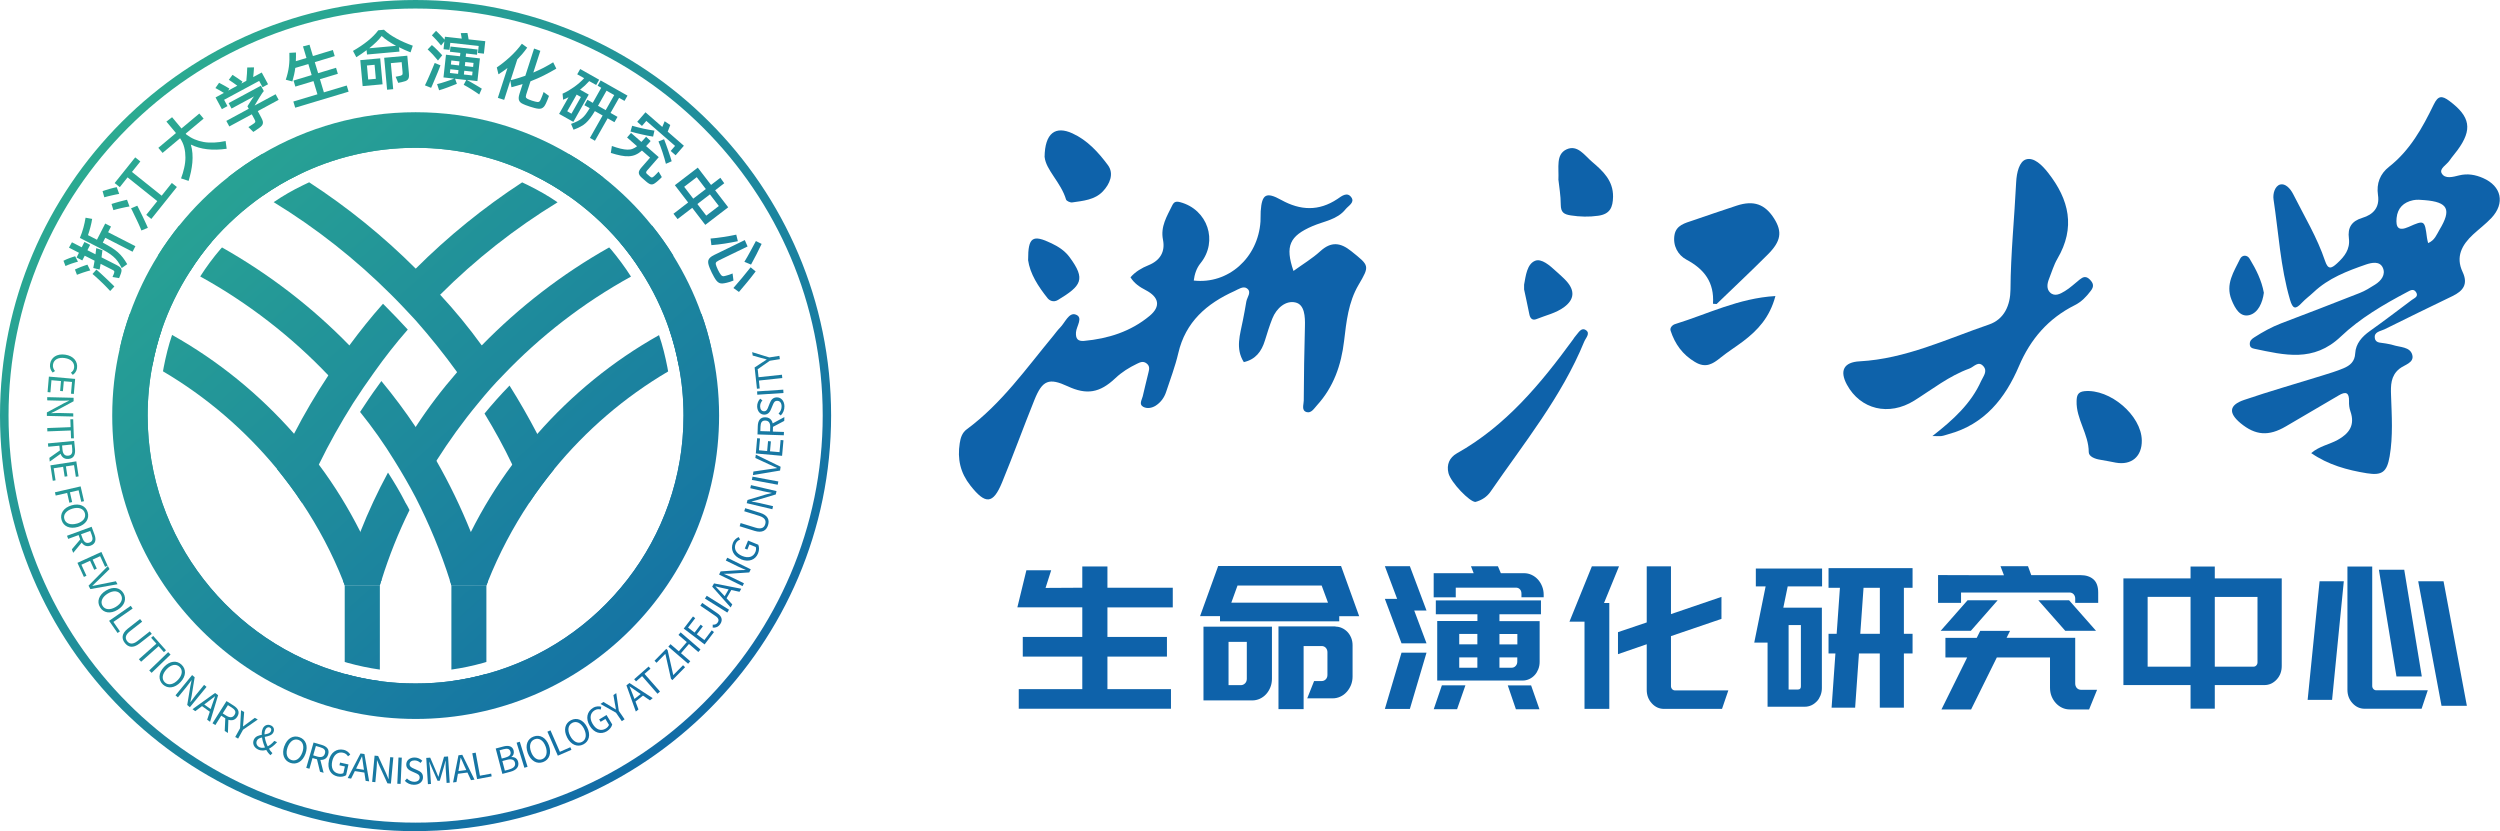 <?xml version="1.0" encoding="UTF-8"?>
<svg id="_图层_2" data-name="图层 2" xmlns="http://www.w3.org/2000/svg" xmlns:xlink="http://www.w3.org/1999/xlink" viewBox="0 0 360 119.69">
  <defs>
    <style>
      .cls-1 {
        fill: url(#_未命名的渐变_8-10);
      }

      .cls-2 {
        fill: url(#_未命名的渐变_8-72);
      }

      .cls-3 {
        fill: url(#_未命名的渐变_8-3);
      }

      .cls-4 {
        fill: url(#_未命名的渐变_8-81);
      }

      .cls-5 {
        fill: url(#_未命名的渐变_8-26);
      }

      .cls-6 {
        fill: url(#_未命名的渐变_8);
      }

      .cls-7 {
        fill: url(#_未命名的渐变_8-37);
      }

      .cls-8 {
        fill: url(#_未命名的渐变_8-15);
      }

      .cls-9 {
        fill: url(#_未命名的渐变_8-79);
      }

      .cls-10 {
        fill: url(#_未命名的渐变_8-35);
      }

      .cls-11 {
        fill: url(#_未命名的渐变_8-2);
      }

      .cls-12 {
        fill: url(#_未命名的渐变_8-49);
      }

      .cls-13 {
        fill: url(#_未命名的渐变_8-71);
      }

      .cls-14 {
        fill: url(#_未命名的渐变_8-53);
      }

      .cls-15 {
        fill: url(#_未命名的渐变_8-47);
      }

      .cls-16 {
        fill: url(#_未命名的渐变_8-48);
      }

      .cls-17 {
        fill: url(#_未命名的渐变_8-9);
      }

      .cls-18 {
        fill: url(#_未命名的渐变_8-74);
      }

      .cls-19 {
        fill: url(#_未命名的渐变_8-50);
      }

      .cls-20 {
        fill: url(#_未命名的渐变_8-57);
      }

      .cls-21 {
        fill: url(#_未命名的渐变_8-27);
      }

      .cls-22 {
        fill: url(#_未命名的渐变_8-31);
      }

      .cls-23 {
        fill: url(#_未命名的渐变_8-61);
      }

      .cls-24 {
        fill: url(#_未命名的渐变_8-19);
      }

      .cls-25 {
        fill: url(#_未命名的渐变_8-46);
      }

      .cls-26 {
        fill: #0e62aa;
      }

      .cls-27 {
        fill: url(#_未命名的渐变_8-5);
      }

      .cls-28 {
        fill: url(#_未命名的渐变_8-54);
      }

      .cls-29 {
        fill: url(#_未命名的渐变_8-34);
      }

      .cls-30 {
        fill: url(#_未命名的渐变_8-23);
      }

      .cls-31 {
        fill: url(#_未命名的渐变_8-73);
      }

      .cls-32 {
        fill: url(#_未命名的渐变_8-17);
      }

      .cls-33 {
        fill: url(#_未命名的渐变_8-38);
      }

      .cls-34 {
        fill: url(#_未命名的渐变_8-16);
      }

      .cls-35 {
        fill: url(#_未命名的渐变_8-44);
      }

      .cls-36 {
        fill: url(#_未命名的渐变_8-6);
      }

      .cls-37 {
        fill: url(#_未命名的渐变_8-77);
      }

      .cls-38 {
        fill: url(#_未命名的渐变_8-62);
      }

      .cls-39 {
        fill: url(#_未命名的渐变_8-70);
      }

      .cls-40 {
        fill: url(#_未命名的渐变_8-75);
      }

      .cls-41 {
        fill: url(#_未命名的渐变_8-51);
      }

      .cls-42 {
        fill: url(#_未命名的渐变_8-42);
      }

      .cls-43 {
        fill: url(#_未命名的渐变_8-21);
      }

      .cls-44 {
        fill: url(#_未命名的渐变_8-14);
      }

      .cls-45 {
        fill: url(#_未命名的渐变_8-52);
      }

      .cls-46 {
        fill: url(#_未命名的渐变_8-36);
      }

      .cls-47 {
        fill: url(#_未命名的渐变_8-78);
      }

      .cls-48 {
        fill: url(#_未命名的渐变_8-82);
      }

      .cls-49 {
        fill: url(#_未命名的渐变_8-67);
      }

      .cls-50 {
        fill: url(#_未命名的渐变_8-13);
      }

      .cls-51 {
        fill: url(#_未命名的渐变_8-32);
      }

      .cls-52 {
        fill: url(#_未命名的渐变_8-30);
      }

      .cls-53 {
        fill: url(#_未命名的渐变_8-12);
      }

      .cls-54 {
        fill: url(#_未命名的渐变_8-68);
      }

      .cls-55 {
        fill: url(#_未命名的渐变_8-63);
      }

      .cls-56 {
        fill: url(#_未命名的渐变_8-65);
      }

      .cls-57 {
        fill: url(#_未命名的渐变_8-40);
      }

      .cls-58 {
        fill: url(#_未命名的渐变_8-4);
      }

      .cls-59 {
        fill: url(#_未命名的渐变_8-80);
      }

      .cls-60 {
        fill: url(#_未命名的渐变_8-83);
      }

      .cls-61 {
        fill: url(#_未命名的渐变_8-28);
      }

      .cls-62 {
        fill: url(#_未命名的渐变_8-8);
      }

      .cls-63 {
        fill: url(#_未命名的渐变_8-84);
      }

      .cls-64 {
        fill: url(#_未命名的渐变_8-43);
      }

      .cls-65 {
        fill: url(#_未命名的渐变_8-33);
      }

      .cls-66 {
        fill: url(#_未命名的渐变_8-60);
      }

      .cls-67 {
        fill: url(#_未命名的渐变_8-55);
      }

      .cls-68 {
        fill: url(#_未命名的渐变_8-56);
      }

      .cls-69 {
        fill: url(#_未命名的渐变_8-66);
      }

      .cls-70 {
        fill: url(#_未命名的渐变_8-7);
      }

      .cls-71 {
        fill: url(#_未命名的渐变_8-18);
      }

      .cls-72 {
        fill: url(#_未命名的渐变_8-59);
      }

      .cls-73 {
        fill: url(#_未命名的渐变_8-20);
      }

      .cls-74 {
        fill: url(#_未命名的渐变_8-64);
      }

      .cls-75 {
        fill: url(#_未命名的渐变_8-41);
      }

      .cls-76 {
        fill: url(#_未命名的渐变_8-69);
      }

      .cls-77 {
        fill: url(#_未命名的渐变_8-22);
      }

      .cls-78 {
        fill: url(#_未命名的渐变_8-76);
      }

      .cls-79 {
        fill: url(#_未命名的渐变_8-58);
      }

      .cls-80 {
        fill: url(#_未命名的渐变_8-29);
      }

      .cls-81 {
        fill: url(#_未命名的渐变_8-45);
      }

      .cls-82 {
        fill: url(#_未命名的渐变_8-25);
      }

      .cls-83 {
        fill: url(#_未命名的渐变_8-11);
      }

      .cls-84 {
        fill: url(#_未命名的渐变_8-24);
      }

      .cls-85 {
        fill: url(#_未命名的渐变_8-39);
      }
    </style>
    <linearGradient id="_未命名的渐变_8" data-name="未命名的渐变 8" x1="87.33" y1="140.66" x2="-4.57" y2="37.25" gradientUnits="userSpaceOnUse">
      <stop offset="0" stop-color="#0e62aa"/>
      <stop offset="1" stop-color="#2baa91"/>
    </linearGradient>
    <linearGradient id="_未命名的渐变_8-2" data-name="未命名的渐变 8" x1="85.75" y1="142.06" x2="-6.15" y2="38.65" xlink:href="#_未命名的渐变_8"/>
    <linearGradient id="_未命名的渐变_8-3" data-name="未命名的渐变 8" x1="84.14" y1="143.5" x2="-7.76" y2="40.08" xlink:href="#_未命名的渐变_8"/>
    <linearGradient id="_未命名的渐变_8-4" data-name="未命名的渐变 8" x1="82.82" y1="144.67" x2="-9.08" y2="41.25" xlink:href="#_未命名的渐变_8"/>
    <linearGradient id="_未命名的渐变_8-5" data-name="未命名的渐变 8" x1="81.1" y1="146.2" x2="-10.8" y2="42.79" xlink:href="#_未命名的渐变_8"/>
    <linearGradient id="_未命名的渐变_8-6" data-name="未命名的渐变 8" x1="79.88" y1="147.28" x2="-12.02" y2="43.86" xlink:href="#_未命名的渐变_8"/>
    <linearGradient id="_未命名的渐变_8-7" data-name="未命名的渐变 8" x1="78.76" y1="148.28" x2="-13.14" y2="44.86" xlink:href="#_未命名的渐变_8"/>
    <linearGradient id="_未命名的渐变_8-8" data-name="未命名的渐变 8" x1="77.48" y1="149.42" x2="-14.42" y2="46" xlink:href="#_未命名的渐变_8"/>
    <linearGradient id="_未命名的渐变_8-9" data-name="未命名的渐变 8" x1="76.41" y1="150.36" x2="-15.49" y2="46.95" xlink:href="#_未命名的渐变_8"/>
    <linearGradient id="_未命名的渐变_8-10" data-name="未命名的渐变 8" x1="75.48" y1="151.19" x2="-16.43" y2="47.78" xlink:href="#_未命名的渐变_8"/>
    <linearGradient id="_未命名的渐变_8-11" data-name="未命名的渐变 8" x1="75.05" y1="151.57" x2="-16.85" y2="48.16" xlink:href="#_未命名的渐变_8"/>
    <linearGradient id="_未命名的渐变_8-12" data-name="未命名的渐变 8" x1="74.46" y1="152.1" x2="-17.45" y2="48.69" xlink:href="#_未命名的渐变_8"/>
    <linearGradient id="_未命名的渐变_8-13" data-name="未命名的渐变 8" x1="74.09" y1="152.43" x2="-17.81" y2="49.02" xlink:href="#_未命名的渐变_8"/>
    <linearGradient id="_未命名的渐变_8-14" data-name="未命名的渐变 8" x1="73.92" y1="152.58" x2="-17.99" y2="49.17" xlink:href="#_未命名的渐变_8"/>
    <linearGradient id="_未命名的渐变_8-15" data-name="未命名的渐变 8" x1="73.83" y1="152.65" x2="-18.07" y2="49.24" xlink:href="#_未命名的渐变_8"/>
    <linearGradient id="_未命名的渐变_8-16" data-name="未命名的渐变 8" x1="73.87" y1="152.62" x2="-18.03" y2="49.21" xlink:href="#_未命名的渐变_8"/>
    <linearGradient id="_未命名的渐变_8-17" data-name="未命名的渐变 8" x1="74" y1="152.51" x2="-17.91" y2="49.1" xlink:href="#_未命名的渐变_8"/>
    <linearGradient id="_未命名的渐变_8-18" data-name="未命名的渐变 8" x1="74.33" y1="152.22" x2="-17.57" y2="48.8" xlink:href="#_未命名的渐变_8"/>
    <linearGradient id="_未命名的渐变_8-19" data-name="未命名的渐变 8" x1="74.69" y1="151.9" x2="-17.22" y2="48.48" xlink:href="#_未命名的渐变_8"/>
    <linearGradient id="_未命名的渐变_8-20" data-name="未命名的渐变 8" x1="75.27" y1="151.38" x2="-16.63" y2="47.96" xlink:href="#_未命名的渐变_8"/>
    <linearGradient id="_未命名的渐变_8-21" data-name="未命名的渐变 8" x1="76.13" y1="150.62" x2="-15.77" y2="47.2" xlink:href="#_未命名的渐变_8"/>
    <linearGradient id="_未命名的渐变_8-22" data-name="未命名的渐变 8" x1="76.92" y1="149.92" x2="-14.99" y2="46.5" xlink:href="#_未命名的渐变_8"/>
    <linearGradient id="_未命名的渐变_8-23" data-name="未命名的渐变 8" x1="78.48" y1="148.53" x2="-13.42" y2="45.11" xlink:href="#_未命名的渐变_8"/>
    <linearGradient id="_未命名的渐变_8-24" data-name="未命名的渐变 8" x1="79.67" y1="147.47" x2="-12.24" y2="44.06" xlink:href="#_未命名的渐变_8"/>
    <linearGradient id="_未命名的渐变_8-25" data-name="未命名的渐变 8" x1="81.2" y1="146.11" x2="-10.7" y2="42.7" xlink:href="#_未命名的渐变_8"/>
    <linearGradient id="_未命名的渐变_8-26" data-name="未命名的渐变 8" x1="82.26" y1="145.17" x2="-9.65" y2="41.76" xlink:href="#_未命名的渐变_8"/>
    <linearGradient id="_未命名的渐变_8-27" data-name="未命名的渐变 8" x1="84.15" y1="143.48" x2="-7.75" y2="40.07" xlink:href="#_未命名的渐变_8"/>
    <linearGradient id="_未命名的渐变_8-28" data-name="未命名的渐变 8" x1="85.42" y1="142.36" x2="-6.48" y2="38.95" xlink:href="#_未命名的渐变_8"/>
    <linearGradient id="_未命名的渐变_8-29" data-name="未命名的渐变 8" x1="86.55" y1="141.35" x2="-5.35" y2="37.94" xlink:href="#_未命名的渐变_8"/>
    <linearGradient id="_未命名的渐变_8-30" data-name="未命名的渐变 8" x1="88.54" y1="139.59" x2="-3.37" y2="36.17" xlink:href="#_未命名的渐变_8"/>
    <linearGradient id="_未命名的渐变_8-31" data-name="未命名的渐变 8" x1="90.25" y1="138.07" x2="-1.66" y2="34.65" xlink:href="#_未命名的渐变_8"/>
    <linearGradient id="_未命名的渐变_8-32" data-name="未命名的渐变 8" x1="91.95" y1="136.55" x2=".05" y2="33.14" xlink:href="#_未命名的渐变_8"/>
    <linearGradient id="_未命名的渐变_8-33" data-name="未命名的渐变 8" x1="94.79" y1="134.04" x2="2.88" y2="30.62" xlink:href="#_未命名的渐变_8"/>
    <linearGradient id="_未命名的渐变_8-34" data-name="未命名的渐变 8" x1="96.42" y1="132.59" x2="4.51" y2="29.17" xlink:href="#_未命名的渐变_8"/>
    <linearGradient id="_未命名的渐变_8-35" data-name="未命名的渐变 8" x1="98.12" y1="131.07" x2="6.22" y2="27.66" xlink:href="#_未命名的渐变_8"/>
    <linearGradient id="_未命名的渐变_8-36" data-name="未命名的渐变 8" x1="100.04" y1="129.37" x2="8.13" y2="25.95" xlink:href="#_未命名的渐变_8"/>
    <linearGradient id="_未命名的渐变_8-37" data-name="未命名的渐变 8" x1="102.46" y1="127.22" x2="10.55" y2="23.81" xlink:href="#_未命名的渐变_8"/>
    <linearGradient id="_未命名的渐变_8-38" data-name="未命名的渐变 8" x1="105.06" y1="124.91" x2="13.16" y2="21.49" xlink:href="#_未命名的渐变_8"/>
    <linearGradient id="_未命名的渐变_8-39" data-name="未命名的渐变 8" x1="107.38" y1="122.84" x2="15.48" y2="19.42" xlink:href="#_未命名的渐变_8"/>
    <linearGradient id="_未命名的渐变_8-40" data-name="未命名的渐变 8" x1="109.82" y1="120.67" x2="17.92" y2="17.26" xlink:href="#_未命名的渐变_8"/>
    <linearGradient id="_未命名的渐变_8-41" data-name="未命名的渐变 8" x1="111.87" y1="118.86" x2="19.96" y2="15.44" xlink:href="#_未命名的渐变_8"/>
    <linearGradient id="_未命名的渐变_8-42" data-name="未命名的渐变 8" x1="114.79" y1="116.26" x2="22.89" y2="12.85" xlink:href="#_未命名的渐变_8"/>
    <linearGradient id="_未命名的渐变_8-43" data-name="未命名的渐变 8" x1="117.1" y1="114.2" x2="25.2" y2="10.79" xlink:href="#_未命名的渐变_8"/>
    <linearGradient id="_未命名的渐变_8-44" data-name="未命名的渐变 8" x1="119.55" y1="112.03" x2="27.65" y2="8.61" xlink:href="#_未命名的渐变_8"/>
    <linearGradient id="_未命名的渐变_8-45" data-name="未命名的渐变 8" x1="121.58" y1="110.23" x2="29.67" y2="6.81" xlink:href="#_未命名的渐变_8"/>
    <linearGradient id="_未命名的渐变_8-46" data-name="未命名的渐变 8" x1="122.87" y1="109.08" x2="30.97" y2="5.67" xlink:href="#_未命名的渐变_8"/>
    <linearGradient id="_未命名的渐变_8-47" data-name="未命名的渐变 8" x1="124.83" y1="107.34" x2="32.93" y2="3.92" xlink:href="#_未命名的渐变_8"/>
    <linearGradient id="_未命名的渐变_8-48" data-name="未命名的渐变 8" x1="126.62" y1="105.74" x2="34.72" y2="2.33" xlink:href="#_未命名的渐变_8"/>
    <linearGradient id="_未命名的渐变_8-49" data-name="未命名的渐变 8" x1="129.13" y1="103.51" x2="37.23" y2=".1" xlink:href="#_未命名的渐变_8"/>
    <linearGradient id="_未命名的渐变_8-50" data-name="未命名的渐变 8" x1="131.7" y1="101.23" x2="39.8" y2="-2.18" xlink:href="#_未命名的渐变_8"/>
    <linearGradient id="_未命名的渐变_8-51" data-name="未命名的渐变 8" x1="134.1" y1="99.1" x2="42.2" y2="-4.32" xlink:href="#_未命名的渐变_8"/>
    <linearGradient id="_未命名的渐变_8-52" data-name="未命名的渐变 8" x1="135.57" y1="97.79" x2="43.66" y2="-5.62" xlink:href="#_未命名的渐变_8"/>
    <linearGradient id="_未命名的渐变_8-53" data-name="未命名的渐变 8" x1="136.41" y1="97.04" x2="44.51" y2="-6.37" xlink:href="#_未命名的渐变_8"/>
    <linearGradient id="_未命名的渐变_8-54" data-name="未命名的渐变 8" x1="138.36" y1="95.31" x2="46.46" y2="-8.1" xlink:href="#_未命名的渐变_8"/>
    <linearGradient id="_未命名的渐变_8-55" data-name="未命名的渐变 8" x1="139.96" y1="93.89" x2="48.06" y2="-9.52" xlink:href="#_未命名的渐变_8"/>
    <linearGradient id="_未命名的渐变_8-56" data-name="未命名的渐变 8" x1="141.36" y1="92.65" x2="49.45" y2="-10.77" xlink:href="#_未命名的渐变_8"/>
    <linearGradient id="_未命名的渐变_8-57" data-name="未命名的渐变 8" x1="142.31" y1="91.8" x2="50.41" y2="-11.61" xlink:href="#_未命名的渐变_8"/>
    <linearGradient id="_未命名的渐变_8-58" data-name="未命名的渐变 8" x1="142.99" y1="91.2" x2="51.09" y2="-12.22" xlink:href="#_未命名的渐变_8"/>
    <linearGradient id="_未命名的渐变_8-59" data-name="未命名的渐变 8" x1="144.12" y1="90.19" x2="52.22" y2="-13.22" xlink:href="#_未命名的渐变_8"/>
    <linearGradient id="_未命名的渐变_8-60" data-name="未命名的渐变 8" x1="112.1" y1="118.65" x2="20.2" y2="15.23" xlink:href="#_未命名的渐变_8"/>
    <linearGradient id="_未命名的渐变_8-61" data-name="未命名的渐变 8" x1="122.61" y1="109.31" x2="30.7" y2="5.9" xlink:href="#_未命名的渐变_8"/>
    <linearGradient id="_未命名的渐变_8-62" data-name="未命名的渐变 8" x1="119.48" y1="112.09" x2="27.58" y2="8.67" xlink:href="#_未命名的渐变_8"/>
    <linearGradient id="_未命名的渐变_8-63" data-name="未命名的渐变 8" x1="120.47" y1="111.21" x2="28.57" y2="7.8" xlink:href="#_未命名的渐变_8"/>
    <linearGradient id="_未命名的渐变_8-64" data-name="未命名的渐变 8" x1="97.04" y1="132.03" x2="5.14" y2="28.62" xlink:href="#_未命名的渐变_8"/>
    <linearGradient id="_未命名的渐变_8-65" data-name="未命名的渐变 8" x1="107.32" y1="122.9" x2="15.42" y2="19.48" xlink:href="#_未命名的渐变_8"/>
    <linearGradient id="_未命名的渐变_8-66" data-name="未命名的渐变 8" x1="118.42" y1="113.03" x2="26.52" y2="9.62" xlink:href="#_未命名的渐变_8"/>
    <linearGradient id="_未命名的渐变_8-67" data-name="未命名的渐变 8" x1="101.24" y1="128.3" x2="9.34" y2="24.89" xlink:href="#_未命名的渐变_8"/>
    <linearGradient id="_未命名的渐变_8-68" data-name="未命名的渐变 8" x1="96.63" y1="132.39" x2="4.73" y2="28.98" xlink:href="#_未命名的渐变_8"/>
    <linearGradient id="_未命名的渐变_8-69" data-name="未命名的渐变 8" x1="92.94" y1="135.68" x2="1.03" y2="32.27" xlink:href="#_未命名的渐变_8"/>
    <linearGradient id="_未命名的渐变_8-70" data-name="未命名的渐变 8" x1="87.8" y1="140.25" x2="-4.1" y2="36.83" xlink:href="#_未命名的渐变_8"/>
    <linearGradient id="_未命名的渐变_8-71" data-name="未命名的渐变 8" x1="112.1" y1="118.65" x2="20.2" y2="15.24" xlink:href="#_未命名的渐变_8"/>
    <linearGradient id="_未命名的渐变_8-72" data-name="未命名的渐变 8" x1="112.1" y1="118.65" x2="20.2" y2="15.24" xlink:href="#_未命名的渐变_8"/>
    <linearGradient id="_未命名的渐变_8-73" data-name="未命名的渐变 8" x1="98.16" y1="131.04" x2="6.25" y2="27.63" xlink:href="#_未命名的渐变_8"/>
    <linearGradient id="_未命名的渐变_8-74" data-name="未命名的渐变 8" x1="105.86" y1="124.19" x2="13.96" y2="20.78" xlink:href="#_未命名的渐变_8"/>
    <linearGradient id="_未命名的渐变_8-75" data-name="未命名的渐变 8" x1="113.32" y1="117.57" x2="21.41" y2="14.15" xlink:href="#_未命名的渐变_8"/>
    <linearGradient id="_未命名的渐变_8-76" data-name="未命名的渐变 8" x1="121.01" y1="110.73" x2="29.11" y2="7.31" xlink:href="#_未命名的渐变_8"/>
    <linearGradient id="_未命名的渐变_8-77" data-name="未命名的渐变 8" x1="128.01" y1="104.51" x2="36.1" y2="1.1" xlink:href="#_未命名的渐变_8"/>
    <linearGradient id="_未命名的渐变_8-78" data-name="未命名的渐变 8" x1="134.86" y1="98.42" x2="42.96" y2="-4.99" xlink:href="#_未命名的渐变_8"/>
    <linearGradient id="_未命名的渐变_8-79" data-name="未命名的渐变 8" x1="140.48" y1="93.43" x2="48.58" y2="-9.98" xlink:href="#_未命名的渐变_8"/>
    <linearGradient id="_未命名的渐变_8-80" data-name="未命名的渐变 8" x1="144.95" y1="89.46" x2="53.04" y2="-13.96" xlink:href="#_未命名的渐变_8"/>
    <linearGradient id="_未命名的渐变_8-81" data-name="未命名的渐变 8" x1="148.64" y1="86.18" x2="56.74" y2="-17.24" xlink:href="#_未命名的渐变_8"/>
    <linearGradient id="_未命名的渐变_8-82" data-name="未命名的渐变 8" x1="149.98" y1="84.98" x2="58.08" y2="-18.43" xlink:href="#_未命名的渐变_8"/>
    <linearGradient id="_未命名的渐变_8-83" data-name="未命名的渐变 8" x1="150.42" y1="84.59" x2="58.52" y2="-18.82" xlink:href="#_未命名的渐变_8"/>
    <linearGradient id="_未命名的渐变_8-84" data-name="未命名的渐变 8" x1="149.09" y1="85.78" x2="57.19" y2="-17.64" xlink:href="#_未命名的渐变_8"/>
  </defs>
  <g id="_图层_1-2" data-name="图层 1">
    <g>
      <g>
        <path class="cls-6" d="m9.39,51.07c1.21.18,1.84,1,1.7,1.95-.06.46-.34.78-.61.96l-.27-.31c.24-.17.42-.39.46-.71.1-.71-.41-1.26-1.34-1.4-.94-.14-1.6.23-1.7.94-.05.36.06.65.29.93l-.34.22c-.3-.35-.44-.74-.37-1.23.14-.93.96-1.53,2.18-1.35Z"/>
        <path class="cls-11" d="m10.82,54.56l-.19,2.17-.41-.04.15-1.69-1.18-.1-.13,1.43-.4-.03.12-1.43-1.37-.12-.15,1.75-.41-.04.19-2.23,3.77.33Z"/>
        <path class="cls-3" d="m10.6,57.28v.5s-2.43,1.31-2.43,1.31l-.79.39v.02c.38-.01.81-.04,1.21-.03l1.96.05v.46s-3.8-.09-3.8-.09v-.5s2.43-1.31,2.43-1.31l.79-.39v-.02c-.38.01-.79.04-1.19.03l-1.98-.05v-.46s3.8.09,3.8.09Z"/>
        <path class="cls-58" d="m10.17,61.51l-.04-1.14h.41s.1,2.75.1,2.75h-.41s-.04-1.13-.04-1.13l-3.37.13-.02-.48,3.37-.13Z"/>
        <path class="cls-27" d="m10.68,63.49l.12,1.18c.07.77-.15,1.35-.93,1.42-.75.07-1.17-.44-1.25-1.21l-.07-.7-1.6.15-.05-.48,3.77-.36Zm-1.94,1.29l.29.35-1.87,1.34-.05-.54,1.63-1.15Zm.26,0c.06.59.33.89.82.84.5-.05.64-.39.58-.98l-.06-.63-1.4.14.06.63Z"/>
        <path class="cls-36" d="m10.99,66.44l.33,2.16-.4.06-.26-1.68-1.17.18.22,1.42-.4.06-.22-1.42-1.36.21.27,1.74-.4.06-.34-2.22,3.75-.58Z"/>
        <path class="cls-70" d="m11.61,70.04l.49,2.13-.4.09-.38-1.66-1.25.29.32,1.41-.4.09-.32-1.41-1.65.38-.11-.47,3.69-.85Z"/>
        <path class="cls-62" d="m10.3,72.77c1.16-.34,2.06.09,2.33,1,.27.91-.25,1.76-1.41,2.11-1.16.34-2.09-.08-2.35-1-.27-.91.27-1.77,1.44-2.11Zm.77,2.63c.91-.27,1.34-.86,1.15-1.51-.19-.65-.88-.91-1.78-.65-.9.27-1.37.87-1.17,1.51.19.65.9.9,1.81.64Z"/>
        <path class="cls-17" d="m13.19,75.85l.41,1.11c.27.72.2,1.34-.54,1.61-.71.26-1.24-.13-1.5-.86l-.24-.66-1.5.55-.17-.45,3.55-1.3Zm-1.55,1.73l.36.27-1.46,1.76-.19-.51,1.29-1.52Zm.25-.06c.2.55.54.77,1,.61.47-.17.52-.54.32-1.09l-.22-.59-1.32.48.22.6Z"/>
        <path class="cls-1" d="m14.6,79.48l.9,1.98-.37.17-.71-1.54-1.08.49.6,1.3-.37.17-.6-1.3-1.25.57.73,1.59-.37.17-.93-2.03,3.44-1.57Z"/>
        <path class="cls-83" d="m15.53,81.5l.24.45-1.53,1.5c-.33.33-.61.57-.94.91v.02c.47-.08.83-.17,1.29-.26l2.1-.42.23.43-3.91.7-.26-.49,2.79-2.84Z"/>
        <path class="cls-53" d="m15.26,85.04c1.04-.63,2.02-.44,2.51.37.49.81.21,1.77-.83,2.4-1.04.63-2.04.46-2.53-.36-.5-.81-.19-1.78.85-2.41Zm1.42,2.35c.81-.49,1.08-1.17.73-1.75-.35-.58-1.08-.66-1.89-.17-.81.49-1.1,1.19-.75,1.77.35.58,1.1.64,1.91.15Z"/>
        <path class="cls-50" d="m18.83,87.24l.27.39-2.77,1.93.94,1.36-.34.23-1.22-1.75,3.11-2.16Z"/>
        <path class="cls-44" d="m18.42,90.51l1.75-1.37.3.38-1.76,1.38c-.72.56-.7,1.04-.4,1.43.31.39.78.53,1.5-.03l1.76-1.38.29.36-1.75,1.37c-.96.75-1.65.55-2.13-.06-.48-.61-.51-1.33.44-2.08Z"/>
        <path class="cls-8" d="m22.52,92.69l-.76-.85.3-.27,1.84,2.07-.3.27-.76-.86-2.52,2.24-.32-.36,2.52-2.24Z"/>
        <path class="cls-34" d="m24.22,93.91l.34.35-2.73,2.63-.34-.35,2.73-2.63Z"/>
        <path class="cls-32" d="m23.63,96.03c.83-.88,1.82-.97,2.51-.32.69.65.68,1.64-.15,2.52-.83.88-1.83.98-2.53.34-.69-.65-.66-1.66.17-2.54Zm2,1.87c.64-.69.72-1.42.22-1.88-.49-.46-1.21-.34-1.86.35-.65.69-.74,1.43-.24,1.9.49.46,1.23.32,1.88-.37Z"/>
        <path class="cls-71" d="m27.65,97.2l.38.32-.44,2.71-.18.87h.02c.22-.3.47-.65.72-.96l1.24-1.52.35.29-2.4,2.93-.38-.32.45-2.71.18-.86h-.02c-.22.3-.45.63-.7.94l-1.25,1.53-.35-.29,2.4-2.93Z"/>
        <path class="cls-24" d="m30.97,99.79l.44.32-1.16,3.83-.42-.3.7-2.11c.14-.42.28-.83.44-1.26h-.02c-.35.27-.69.54-1.05.81l-1.78,1.33-.4-.29,3.25-2.33Zm-1.8,1.48l1.42,1.02-.22.31-1.42-1.02.23-.31Z"/>
        <path class="cls-73" d="m32.62,100.96l1,.63c.65.41.97.94.55,1.61-.4.64-1.07.65-1.72.24l-.59-.38-.85,1.35-.41-.26,2.02-3.2Zm-.01,2.11c.5.31.9.29,1.16-.13.27-.42.09-.74-.41-1.06l-.54-.34-.75,1.19.54.34Zm-.16.2h.45s-.08,2.28-.08,2.28l-.46-.29.09-1.99Z"/>
        <path class="cls-43" d="m34.57,104.86l.14-2.58.45.25-.09,1.17c-.03.3-.06.59-.08.9h.02c.25-.17.49-.34.73-.53l.95-.7.43.24-2.12,1.47-.71,1.28-.42-.23.71-1.28Z"/>
        <path class="cls-77" d="m36.56,106.5c.47-1.02,2.11-.46,2.45-1.2.09-.2.08-.42-.15-.53-.26-.12-.52.02-.65.31-.3.64.01,1.82.45,2.61.18.33.38.59.57.76l-.28.3c-.24-.2-.48-.5-.68-.89-.48-.93-.77-2.22-.43-2.95.21-.46.69-.67,1.17-.45.42.19.54.59.36.99-.41.88-2.03.46-2.38,1.21-.18.38,0,.77.39.95.29.13.64.09.97-.04.42-.18.81-.47,1.15-.88l.4.18c-.39.44-.84.81-1.35,1.04-.43.19-.9.24-1.38.02-.62-.29-.86-.88-.61-1.43Z"/>
        <path class="cls-30" d="m40.95,107.44c.41-1.14,1.29-1.61,2.18-1.28.9.32,1.27,1.25.86,2.38-.41,1.14-1.3,1.63-2.2,1.31-.89-.32-1.26-1.27-.85-2.41Zm2.58.93c.32-.89.1-1.59-.54-1.82-.63-.23-1.25.17-1.57,1.05-.32.89-.11,1.61.53,1.84.64.23,1.26-.19,1.58-1.08Z"/>
        <path class="cls-84" d="m45.14,106.92l1.14.33c.74.21,1.2.63.98,1.39-.21.73-.84.92-1.58.71l-.68-.19-.44,1.54-.46-.13,1.05-3.64Zm.57,2.03c.57.16.94.02,1.08-.45.14-.48-.13-.74-.69-.9l-.61-.18-.39,1.35.61.18Zm-.1.24l.43-.13.56,2.22-.52-.15-.47-1.94Z"/>
        <path class="cls-82" d="m47.35,109.52c.26-1.19,1.14-1.76,2.12-1.55.51.11.8.42.97.69l-.33.25c-.14-.23-.35-.44-.72-.52-.74-.16-1.35.3-1.55,1.23-.2.93.11,1.61.9,1.78.27.06.54.03.71-.07l.21-.96-.78-.17.09-.39,1.21.27-.34,1.55c-.29.19-.74.29-1.23.18-.98-.21-1.51-1.08-1.25-2.28Z"/>
        <path class="cls-5" d="m51.94,108.5l.54.08.68,3.94-.51-.08-.33-2.19c-.07-.44-.13-.87-.18-1.32h-.02c-.18.41-.37.8-.57,1.2l-.99,1.99-.49-.08,1.85-3.55Zm-.95,2.13l1.73.27-.06.38-1.73-.27.06-.38Z"/>
        <path class="cls-21" d="m53.95,108.81l.5.05,1.15,2.5.34.82h.02c.01-.38.01-.81.05-1.2l.18-1.95.45.04-.35,3.77-.5-.04-1.15-2.5-.34-.82h-.02c-.01.38-.01.79-.05,1.18l-.18,1.97-.46-.04.35-3.77Z"/>
        <path class="cls-61" d="m57.38,109.08l.48.02-.17,3.78-.48-.02.17-3.78Z"/>
        <path class="cls-80" d="m58.31,112.43l.29-.33c.27.29.65.47,1.04.48.5,0,.79-.24.79-.61,0-.39-.27-.51-.63-.67l-.54-.24c-.35-.15-.77-.42-.76-.98,0-.58.51-1,1.2-1,.45,0,.85.2,1.11.47l-.26.31c-.23-.22-.51-.36-.86-.36-.42,0-.71.21-.71.55,0,.36.33.5.62.63l.54.24c.44.19.78.45.77,1.02,0,.6-.5,1.07-1.3,1.07-.53,0-.99-.22-1.32-.57Z"/>
        <path class="cls-52" d="m61.37,109.14l.58-.04.85,1.98c.11.25.21.52.32.77h.02c.07-.27.14-.54.21-.81l.59-2.07.58-.04.24,3.78-.45.03-.13-2.08c-.02-.33-.01-.79,0-1.12h-.02s-.24.88-.24.88l-.59,2-.32.02-.84-1.91-.35-.84h-.02c.04.33.11.79.13,1.12l.13,2.08-.44.03-.24-3.78Z"/>
        <path class="cls-22" d="m66.03,108.76l.54-.07,1.76,3.58-.51.07-.93-2.01c-.19-.4-.36-.8-.54-1.21h-.02c-.06.45-.13.88-.21,1.31l-.39,2.18-.49.06.78-3.92Zm-.31,2.31l1.73-.23.05.38-1.73.23-.05-.38Z"/>
        <path class="cls-51" d="m68.02,108.47l.48-.09.61,3.32,1.62-.3.07.4-2.1.39-.69-3.72Z"/>
        <path class="cls-65" d="m71.37,107.79l1.09-.29c.74-.2,1.32-.08,1.5.56.1.36-.01.73-.33.94v.02c.47-.03.85.18.98.68.19.72-.29,1.22-1.1,1.43l-1.17.31-.96-3.66Zm1.42,1.29c.62-.16.82-.46.72-.83-.11-.43-.45-.51-1.01-.36l-.56.15.31,1.19.54-.14Zm.55,1.71c.63-.17.94-.49.81-.98-.12-.45-.53-.56-1.17-.39l-.64.17.36,1.38.64-.17Z"/>
        <path class="cls-29" d="m74.39,106.95l.46-.14,1.12,3.61-.46.14-1.12-3.61Z"/>
        <path class="cls-10" d="m76,108.44c-.42-1.14-.04-2.06.85-2.38.89-.33,1.77.14,2.19,1.27.42,1.14.05,2.08-.84,2.41-.89.33-1.78-.16-2.2-1.3Zm2.57-.94c-.32-.89-.94-1.28-1.57-1.05-.63.23-.85.93-.53,1.81.32.89.95,1.3,1.58,1.07.63-.23.84-.96.52-1.84Z"/>
        <path class="cls-46" d="m78.83,105.36l.44-.19,1.35,3.09,1.51-.66.16.37-1.96.85-1.51-3.47Z"/>
        <path class="cls-7" d="m81.66,106.18c-.55-1.08-.29-2.04.56-2.47.85-.43,1.78-.07,2.32,1,.55,1.08.3,2.06-.55,2.49-.85.43-1.79.05-2.34-1.03Zm2.44-1.24c-.43-.84-1.09-1.16-1.69-.85-.6.31-.74,1.03-.31,1.87.43.84,1.1,1.18,1.7.88.6-.31.72-1.05.3-1.89Z"/>
        <path class="cls-33" d="m84.92,104.51c-.63-1.05-.38-2.06.48-2.58.45-.27.87-.24,1.18-.16l-.07.4c-.26-.07-.56-.08-.88.11-.65.39-.77,1.15-.29,1.96.49.82,1.18,1.09,1.88.68.23-.14.41-.34.47-.54l-.51-.85-.69.41-.21-.34,1.06-.64.82,1.36c-.08.34-.34.71-.77.98-.86.51-1.84.26-2.48-.8Z"/>
        <path class="cls-85" d="m88.72,102.64l-2.25-1.27.42-.29,1.01.61c.26.16.5.31.77.47h.02c-.05-.32-.09-.61-.16-.91l-.2-1.16.41-.28.37,2.56.83,1.21-.4.27-.83-1.21Z"/>
        <path class="cls-57" d="m90.21,98.69l.43-.34,3.35,2.18-.4.32-1.83-1.25c-.37-.25-.72-.5-1.09-.76h-.02c.18.43.34.83.5,1.25l.79,2.07-.38.3-1.35-3.76Zm.92,2.14l1.37-1.08.24.3-1.37,1.08-.24-.3Z"/>
        <path class="cls-75" d="m92.45,97.37l-.86.75-.27-.31,2.08-1.83.27.31-.86.75,2.23,2.54-.36.32-2.22-2.54Z"/>
        <path class="cls-42" d="m96.62,97.74l-.81-3.59-1.27,1.29-.29-.29,1.69-1.72.2.2.81,3.59,1.41-1.43.29.29-1.83,1.86-.2-.2Z"/>
        <path class="cls-64" d="m96.24,93.12l.31-.36,1.2,1.03,1.15-1.33-1.2-1.03.31-.37,2.86,2.47-.31.36-1.35-1.16-1.15,1.33,1.34,1.16-.31.36-2.86-2.47Z"/>
        <path class="cls-35" d="m98.47,90.5l1.32-1.73.32.25-1.03,1.35.94.72.87-1.14.32.25-.87,1.14,1.09.83,1.06-1.4.32.25-1.35,1.78-3.01-2.29Z"/>
        <path class="cls-81" d="m102.63,90.37v-.42c.34.03.56-.08.71-.3.23-.33.15-.63-.32-.95l-2.17-1.48.27-.4,2.21,1.51c.54.37.81.91.39,1.53-.27.4-.64.56-1.08.52Z"/>
        <path class="cls-25" d="m101.51,86.2l.26-.41,3.21,2.01-.25.41-3.21-2.01Z"/>
        <path class="cls-15" d="m102.55,84.48l.27-.47,3.92.77-.25.44-2.16-.48c-.43-.09-.86-.19-1.3-.31v.02c.31.32.61.63.91.96l1.51,1.63-.24.43-2.65-2.99Zm1.65,1.64l.87-1.51.33.19-.87,1.51-.33-.19Z"/>
        <path class="cls-16" d="m103.55,82.73l.22-.45,2.73-.18.88-.02v-.02c-.34-.15-.74-.3-1.1-.48l-1.76-.86.2-.41,3.39,1.67-.22.45-2.74.18-.88.02v.02c.34.15.72.29,1.08.47l1.78.87-.2.41-3.39-1.67Z"/>
        <path class="cls-12" d="m106.71,80.53c-1.13-.46-1.54-1.42-1.17-2.35.2-.49.55-.72.84-.84l.19.36c-.26.1-.49.27-.64.62-.29.71.07,1.38.94,1.74.88.36,1.6.17,1.91-.58.1-.25.12-.52.05-.71l-.91-.37-.3.74-.37-.15.47-1.15,1.47.6c.14.32.16.77-.03,1.25-.38.92-1.32,1.31-2.46.85Z"/>
        <path class="cls-19" d="m108.64,76.44l-2.13-.66.14-.46,2.14.66c.87.27,1.26-.01,1.4-.49.15-.48,0-.94-.88-1.21l-2.14-.66.14-.44,2.13.66c1.16.36,1.39,1.05,1.16,1.78-.23.74-.8,1.18-1.97.82Z"/>
        <path class="cls-41" d="m107.52,72.48l.12-.48,2.63-.79.86-.22v-.02c-.37-.06-.79-.13-1.18-.22l-1.91-.45.1-.44,3.68.86-.11.48-2.63.79-.85.22v.02c.37.06.77.12,1.16.21l1.93.45-.1.44-3.68-.87Z"/>
        <path class="cls-45" d="m108.27,69.11l.09-.47,3.72.69-.09.47-3.72-.69Z"/>
        <path class="cls-14" d="m108.42,68.4l.07-.5,2.11-.31c.46-.07.83-.11,1.29-.18v-.02c-.42-.2-.76-.35-1.18-.54l-1.94-.9.07-.48,3.57,1.74-.08.55-3.92.65Z"/>
        <path class="cls-28" d="m108.84,65.28l.19-2.18.41.04-.15,1.7,1.18.11.13-1.43.41.04-.13,1.43,1.37.12.16-1.75.41.04-.2,2.24-3.78-.34Z"/>
        <path class="cls-67" d="m109.08,62.56l.04-1.18c.02-.77.32-1.32,1.11-1.29.76.02,1.1.59,1.08,1.36l-.02.7,1.6.05-.02.48-3.78-.12Zm1.83-1.06c.02-.59-.21-.92-.7-.94-.5-.02-.68.3-.7.89l-.02.63,1.4.04.02-.63Zm.26.03l-.24-.38,2.02-1.09-.02.55-1.76.93Z"/>
        <path class="cls-68" d="m112.45,59.84l-.34-.28c.28-.28.45-.66.44-1.06-.01-.5-.27-.79-.64-.78-.39,0-.5.29-.65.65l-.23.55c-.14.36-.4.78-.96.79-.58.01-1.02-.48-1.04-1.17-.01-.45.17-.86.44-1.13l.32.25c-.21.24-.34.52-.33.87.01.43.23.7.57.69.37,0,.5-.34.61-.64l.22-.55c.18-.44.43-.79.99-.81.6-.01,1.09.47,1.11,1.27.01.53-.19,1-.53,1.34Z"/>
        <path class="cls-20" d="m109.05,56.84l-.03-.48,3.77-.25.03.48-3.77.25Z"/>
        <path class="cls-79" d="m109.28,54.8l.12,1.14-.4.04-.3-2.76.41-.04.12,1.14,3.37-.36.05.48-3.37.36Z"/>
        <path class="cls-72" d="m110.85,51.95l-2.11,1.48-.08-.51.98-.65c.26-.16.5-.32.76-.49v-.02c-.3-.08-.58-.17-.88-.24l-1.13-.32-.08-.49,2.47.76,1.45-.23.07.48-1.45.23Z"/>
      </g>
      <g>
        <path class="cls-26" d="m155.85,99.23v-4.68h-8.57v-2.83h8.57v-4.26h-8.91.03-.47l1.3-5.34h3.57l-.81,2.54,5.29-.03v-3.06h3.62v3.06h9.41v2.83h-9.41v4.26h8.57v2.83h-8.57v4.68h9.15v2.83h-21.92v-2.83h9.15Z"/>
        <path class="cls-26" d="m193.11,81.5l2.61,7.23h-2.87v.74h-17.17v-.75h-2.87l2.61-7.22h17.69Zm-19.83,8.74h9.88v7.48c0,.44-.07.85-.22,1.23-.15.38-.35.71-.61,1-.26.29-.57.51-.91.67-.35.16-.72.24-1.12.24h-7v-10.62Zm3.62,8.42h1.8c.22,0,.42-.09.59-.26.17-.17.25-.39.25-.66v-5.31h-2.63v6.23Zm1.3-14.34l-.89,2.46h13.92l-.91-2.46h-12.12Zm14.1,5.91c.33,0,.65.07.95.21.3.14.57.33.79.57.23.24.4.52.54.86.13.33.19.68.19,1.04v4.51c0,.44-.08.85-.23,1.23-.16.38-.36.71-.63,1-.26.29-.56.51-.91.67-.35.16-.71.24-1.09.24h-3.67l.99-2.49h1.09c.24,0,.44-.09.6-.26.16-.17.23-.38.23-.63v-3.26c0-.25-.08-.46-.23-.63-.16-.17-.35-.26-.59-.26h-2.61v9.08h-3.62v-11.91h8.21Z"/>
        <path class="cls-26" d="m199.42,86.24h1.77l-1.77-4.71h3.6l2.4,6.39h-1.77l1.77,4.72h-3.6l-2.4-6.4Zm0,15.85l2.4-8.11h3.6l-2.4,8.11h-3.6Zm22.88-16.08h-3.21v-.51c0-.27-.07-.48-.22-.64-.15-.16-.34-.24-.59-.24h-8.65v1.4h-3.18v-3.48h5.76l-.39-1h3.88l.42,1h3.34c.38,0,.75.08,1.09.24.35.16.65.39.91.67.26.29.46.62.61,1,.15.38.22.78.22,1.2v.37Zm-12.48,16.11h-3.36l1.17-3.43h3.39l-1.2,3.43Zm6.1-13.65v.97h5.79v5.88c0,.38-.07.73-.2,1.06-.13.32-.3.61-.52.84-.22.24-.48.43-.78.57-.3.14-.62.21-.95.21h-12.3v-8.57h5.79v-.97h-5.99v-2h15.14v2h-5.97Zm-5.79,4.31h2.61v-1.49h-2.61v1.49Zm0,3.37h2.61v-1.48h-2.61v1.48Zm5.79-4.85v1.49h2.58v-1.49h-2.58Zm2.58,3.37h-2.58v1.48h1.77c.23,0,.42-.09.57-.26.16-.17.23-.38.23-.63v-.6Zm1.98,4.03l1.2,3.43h-3.39l-1.17-3.43h3.36Z"/>
        <path class="cls-26" d="m228.16,89.52h-2.16l3.23-7.97h3.91l-2.16,5.28h.76v15.25h-3.57v-12.57Zm12.46-7.97v6.88l7.27-2.48v3.17l-7.27,2.48v7.2c0,.17.06.32.17.44.11.12.26.18.43.18h7.66l-.91,2.66h-8.34c-.7,0-1.29-.27-1.77-.8-.49-.53-.73-1.18-.73-1.94v-6.57l-4.14,1.43v-3.17l4.14-1.4v-8.08h3.49Z"/>
        <path class="cls-26" d="m252.61,92.55l1.64-8.11h-1.41v-2.57h9.54v2.57h-4.95l-.63,3.06h5.55v11.59c0,.38-.07.73-.2,1.06-.13.32-.3.61-.52.84s-.48.43-.78.57c-.31.14-.62.21-.95.21h-5.37v-9.23h-1.93Zm4.95,6.74h1.35c.28,0,.42-.15.42-.46v-8.82h-1.77v9.28Zm5.76-17.48h12.09v2.83h-1.25v6.63h1.25v2.83h-1.25v7.8h-3.47v-7.8h-3l-.55,7.8h-3.39l.55-7.8h-.99v-2.83h1.17l.47-6.63h-1.64v-2.83Zm7.38,2.83h-2.35l-.47,6.63h2.82v-6.63Z"/>
        <path class="cls-26" d="m282.39,86.81h-3.31v-4l9.49.03-.5-1.31h3.96l.47,1.29h7.09c.78,0,1.4.2,1.86.6.46.4.69,1.04.69,1.91v1.48h-3.31v-.62c0-.24-.08-.45-.23-.62-.16-.17-.36-.25-.6-.25h-15.61v1.48Zm.94-.37h4.33l-3.86,4.4h-4.35l3.88-4.4Zm6.12,4.4l-.5,1h9.88v6.57c0,.27.08.49.23.66.16.17.36.26.6.26h2.32l-1.15,2.83h-2.77c-.4,0-.77-.08-1.11-.24-.34-.16-.64-.38-.91-.67-.26-.29-.47-.62-.62-1-.15-.38-.22-.79-.22-1.23v-4.34h-7.66l-3.7,7.48h-4.27l3.7-7.48h-3.13v-2.83h4.51l.5-1h4.3Zm12.38,0h-4.43l-3.88-4.4h4.43l3.88,4.4Z"/>
        <path class="cls-26" d="m318.93,81.58v1.71h9.64v12.62c0,.76-.24,1.41-.73,1.94s-1.08.8-1.77.8h-7.14v3.4h-3.49v-3.4h-9.67v-15.36h9.67v-1.71h3.49Zm-3.49,14.42v-10.05h-6.18v10.05h6.18Zm3.49-10.05v10.05h5.58c.16,0,.29-.06.4-.18.11-.12.17-.27.17-.44v-9.42h-6.15Z"/>
        <path class="cls-26" d="m334.02,83.7h3.49l-1.69,17.08h-3.52l1.72-17.08Zm7.58-2.11v17.19c0,.17.06.32.17.44.11.12.25.18.4.18h7.43l-.89,2.66h-8.18c-.7,0-1.29-.27-1.77-.8-.49-.53-.73-1.18-.73-1.94v-17.74h3.57Zm7.14,15.82h-3.65l-2.53-15.37h3.65l2.53,15.37Zm6.49,4.23h-3.65l-3.36-17.94h3.65l3.36,17.94Z"/>
      </g>
      <g id="_8nhCuN" data-name="8nhCuN">
        <path class="cls-26" d="m332.82,65.24c1.17-1,2.6-1.23,3.8-1.89,1.68-.93,2.53-2.14,1.84-4.12-.16-.45-.22-.96-.2-1.44.04-1.29-.47-1.46-1.49-.85-2.53,1.49-5.07,2.96-7.59,4.45-2.48,1.46-4.39,1.33-6.55-.46-1.76-1.47-1.65-2.6.52-3.34,3.69-1.26,7.44-2.32,11.16-3.48,1.06-.33,2.14-.65,3.16-1.08.92-.39,1.62-.94,1.68-2.15.08-1.4.97-2.4,2.11-3.21,2.05-1.46,4.05-2.98,6.06-4.49.35-.26,1-.47.59-1.11-.37-.57-.85-.24-1.29-.01-3.41,1.8-6.8,3.79-9.55,6.41-3.93,3.74-8.1,2.66-12.45,1.75-.39-.08-.62-.21-.65-.64-.03-.5.26-.75.63-.99,1.23-.79,2.51-1.5,3.89-2.03,3.78-1.43,7.55-2.89,11.31-4.37.77-.3,1.49-.75,2.2-1.2.9-.56,1.58-1.45,1.12-2.45-.45-.97-1.59-.73-2.42-.45-2.71.94-5.39,1.96-7.53,3.98-.56.53-1.19.98-1.71,1.54-.9.96-1.29.94-1.7-.45-1.38-4.72-1.64-9.61-2.37-14.43-.13-.86.21-1.95.95-2.16.73-.2,1.46.56,1.88,1.39,1.6,3.18,3.45,6.23,4.59,9.62.42,1.25.88,1.12,1.71.36,1.08-.99,1.92-2.04,1.72-3.61-.2-1.55.38-2.49,1.94-2.96,1.55-.46,2.52-1.49,2.25-3.28-.25-1.67.3-3.06,1.6-4.08,3.01-2.36,4.8-5.6,6.42-8.94.63-1.31,1.17-1.35,2.28-.52,2.99,2.24,3.34,4.08,1.15,7.07-.37.51-.8.98-1.15,1.5-.41.61-1.5,1.16-1.13,1.83.48.88,1.67.51,2.49.31,1.24-.31,2.37-.1,3.47.38,2.67,1.17,3.19,3.62,1.21,5.74-.81.86-1.77,1.58-2.65,2.39-1.6,1.48-2.54,3.2-1.51,5.38.84,1.78.07,2.75-1.46,3.49-3.27,1.58-6.53,3.16-9.78,4.78-.57.28-1.56.35-1.39,1.29.13.77.98.61,1.57.75.34.08.69.11,1.02.22,1.02.34,2.49.24,2.8,1.43.3,1.15-1.13,1.41-1.85,1.99-1.27,1.02-1.26,2.41-1.21,3.82.1,2.94.3,5.88-.2,8.79-.39,2.26-1.08,2.79-3.28,2.44-2.83-.46-5.57-1.21-8.04-2.92Zm16.82-30.23c.97-.4,1.24-1.24,1.65-1.93,1.76-2.92,1.23-3.98-2.13-4.26-.56-.05-1.14-.1-1.67.01-1.37.29-2.24,1.12-2.38,2.56-.13,1.35.24,1.95,1.75,1.28,2.27-1.02,2.3-.95,2.62,1.54.03.25.1.49.17.8Z"/>
        <path class="cls-26" d="m179.12,52.16c-1.27-1.98-.53-4.02-.14-6.06.17-.89.35-1.78.49-2.67.1-.64.83-1.38.08-1.91-.53-.37-1.23.14-1.78.39-4,1.8-7.06,4.44-8.1,8.96-.44,1.89-1.14,3.72-1.75,5.57-.27.82-.77,1.5-1.49,1.97-.55.35-1.25.48-1.81.17-.64-.36-.2-.98-.07-1.5.29-1.15.53-2.31.83-3.45.14-.51.19-.95-.29-1.31-.48-.36-.9-.16-1.36.06-1.14.55-2.19,1.2-3.12,2.08-2.25,2.13-4.14,2.43-6.85,1.17-2.7-1.25-3.65-.91-4.8,1.95-1.59,3.94-3.04,7.95-4.66,11.88-1.31,3.19-2.41,3.2-4.57.45-1.46-1.85-1.88-3.83-1.53-6.08.12-.79.35-1.52,1-2,5.03-3.71,8.58-8.78,12.5-13.51.31-.38.59-.78.94-1.13.72-.72,1.27-2.23,2.24-1.9,1.17.4.12,1.68.06,2.57-.06.92.27,1.31,1.17,1.23,3.48-.32,6.72-1.35,9.43-3.6,1.65-1.37,1.36-2.71-.56-3.71-.87-.45-1.66-.98-2.19-1.85.72-.82,1.63-1.35,2.6-1.74,1.68-.68,2.42-1.95,2.08-3.66-.38-1.91.56-3.37,1.32-4.93.25-.51.51-.65,1.14-.49,3.97,1.05,5.52,5.62,2.94,8.8-.59.73-.85,1.58-.97,2.49,4.95.56,9.26-3.26,9.61-8.51.03-.49,0-.98.03-1.47.17-2.46.77-2.84,2.97-1.62,2.75,1.52,5.39,1.64,8.07-.14.58-.39,1.41-1.11,2.02-.23.51.73-.43,1.2-.83,1.69-1.21,1.53-3.13,1.73-4.77,2.44-3.31,1.43-3.97,2.87-2.74,6.46,1.33-.97,2.71-1.79,3.87-2.85,1.55-1.41,2.88-1.26,4.44-.01,2.63,2.11,2.7,2.07,1.05,4.88-1.46,2.49-1.74,5.28-2.07,8.04-.41,3.49-1.51,6.66-3.91,9.29-.4.44-.83,1.18-1.5.97-.77-.24-.4-1.09-.4-1.65.02-3.57.07-7.14.17-10.7.04-1.39-.04-3.12-1.35-3.43-1.4-.34-2.74.8-3.34,2.3-.41,1.03-.74,2.1-1.07,3.17-.48,1.57-1.34,2.74-3.06,3.12Z"/>
        <path class="cls-26" d="m278.27,62.79c3.07-2.39,5.57-4.71,7.01-7.92.3-.66.97-1.4.33-2.13-.73-.84-1.36.09-2.01.33-2.93,1.06-5.35,2.99-7.95,4.62-3.66,2.28-7.75,1.27-9.69-2.29-1.09-2.01-.47-3.25,1.84-3.37,6.61-.36,12.51-3.21,18.62-5.3,2.22-.76,3.07-2.81,3.09-5.04.03-5.18.57-10.33.82-15.49.07-1.35.45-2.96,1.43-3.25,1.12-.34,2.3.82,3.16,1.92,3.05,3.88,3.98,7.91,1.34,12.4-.52.89-.81,1.92-1.2,2.89-.27.68-.39,1.45.16,1.97.68.64,1.49.17,2.12-.21.77-.46,1.43-1.11,2.14-1.67.48-.38.9-.55,1.45,0,.55.55.62,1.01.15,1.62-.64.85-1.35,1.6-2.32,2.08-3.79,1.9-6.36,4.86-8.02,8.75-1.99,4.67-4.97,8.41-10.16,9.82-.33.09-.66.22-1,.27-.27.04-.55,0-1.31,0Z"/>
        <path class="cls-26" d="m246.67,43.74c.21-3.08-1.25-4.98-3.82-6.35-1.23-.66-1.99-2.02-1.72-3.57.25-1.4,1.51-1.69,2.63-2.07,2.11-.72,4.22-1.45,6.33-2.14,2.44-.8,4.07-.22,5.39,1.87,1.19,1.9,1,3.26-.93,5.18-2.41,2.41-4.9,4.75-7.36,7.12-.18-.01-.36-.03-.53-.04Z"/>
        <path class="cls-26" d="m212.47,72.28c-.83.02-3.56-2.82-3.89-4.15-.3-1.21.13-2.24,1.21-2.85,7.06-3.96,12.07-10.02,16.74-16.41.12-.17.22-.36.37-.51.41-.44.79-1.27,1.47-.82.68.46-.02,1.12-.24,1.65-3.26,7.96-8.66,14.59-13.47,21.58-.53.78-1.29,1.26-2.19,1.51Z"/>
        <path class="cls-26" d="m255.66,42.63c-.82,3.1-2.57,4.94-4.65,6.52-1.06.8-2.19,1.5-3.22,2.33-1.14.92-2.14,1.59-3.71.65-1.81-1.08-2.88-2.59-3.51-4.5-.15-.45.28-.85.64-.96,4.68-1.44,9.14-3.73,14.45-4.04Z"/>
        <path class="cls-26" d="m308.42,63.41c.04,2.32-1.48,3.62-3.75,3.21-.75-.14-1.5-.3-2.26-.42-.73-.11-1.63-.46-1.63-1.09,0-2.62-1.83-4.76-1.75-7.36.02-.74.14-1.32,1.12-1.42,3.68-.37,8.22,3.48,8.27,7.09Z"/>
        <path class="cls-26" d="m150.42,22.62c.04-3.5,1.59-4.53,4.02-3.41,2.16.99,3.74,2.74,5.1,4.57.92,1.24.26,2.74-.73,3.78-1.16,1.23-2.85,1.36-4.42,1.59-.28.04-.82-.21-.88-.42-.72-2.44-2.89-4.24-3.08-6.1Z"/>
        <path class="cls-26" d="m224.41,25.94c.09-1.86-.39-3.68,1.15-4.42,1.6-.76,2.63.88,3.71,1.79,1.55,1.32,3.04,2.69,3.01,5.02-.03,1.52-.42,2.5-2.15,2.74-1.34.19-2.61.15-3.94-.05-1.02-.16-1.43-.46-1.44-1.54,0-1.32-.24-2.64-.33-3.54Z"/>
        <path class="cls-26" d="m148.05,37.42c-.01-3.28.64-3.69,3.37-2.38,1.03.49,1.95,1.1,2.62,2.02,2.33,3.17,1.7,4.08-1.7,6.14-.65.39-1.22.07-1.49-.26-1.34-1.69-2.53-3.5-2.81-5.51Z"/>
        <path class="cls-26" d="m219.47,41.68c0-.56-.01-.63,0-.69.24-1.3.42-2.95,1.57-3.43.94-.39,2.14.68,3.02,1.49.51.47,1.05.92,1.52,1.44,1.23,1.38,1.12,2.64-.33,3.72-1.19.89-2.65,1.19-4,1.74-.57.23-.9-.08-1.02-.67-.27-1.36-.57-2.71-.76-3.6Z"/>
        <path class="cls-26" d="m326,42.13c-.19,1.49-.84,2.91-2.07,3.24-1.35.36-2.08-.94-2.59-2.2-.91-2.27.34-4.04,1.23-5.89.28-.58,1.01-.63,1.37-.03.94,1.54,1.74,3.15,2.05,4.89Z"/>
      </g>
      <path class="cls-66" d="m59.84,119.69C26.85,119.69,0,92.84,0,59.84S26.85,0,59.84,0s59.84,26.85,59.84,59.84-26.85,59.84-59.84,59.84Zm0-118.46C27.52,1.23,1.23,27.52,1.23,59.84s26.3,58.62,58.62,58.62,58.62-26.3,58.62-58.62S92.17,1.23,59.84,1.23Z"/>
      <path class="cls-23" d="m101,45.2c-.57.24-1.14.5-1.7.76-.99.47-1.97.97-2.92,1.47.57,1.68,1.02,3.41,1.35,5.17.98-.56,1.98-1.08,3-1.56.57-.28,1.14-.56,1.73-.81-.37-1.72-.86-3.41-1.45-5.03Zm-4.89,7.72c-.31-1.59-.69-3.15-1.21-4.66-6.64,3.72-12.57,8.57-17.54,14.24-1.28,1.41-2.48,2.9-3.6,4.42-2.25,3.03-4.26,6.3-5.96,9.7-1.13,2.26-2.16,4.58-3.03,6.97.08.25.18.46.22.71h5.05l.22-.56c1.59-3.99,3.61-7.82,5.96-11.34,1.11-1.68,2.31-3.27,3.57-4.83,4.59-5.61,10.14-10.38,16.42-14.08-.03-.19-.06-.37-.1-.56Z"/>
      <path class="cls-38" d="m93.89,32.49c-.58.25-1.17.53-1.74.81-1,.48-1.98.99-2.96,1.5,1.13,1.33,2.2,2.76,3.13,4.25.95-.51,1.94-.99,2.94-1.45.56-.28,1.13-.53,1.7-.79-.92-1.5-1.96-2.95-3.06-4.32Zm-5.95,3.38c-.08-.08-.14-.17-.22-.24-6.77,3.81-12.94,8.57-18.35,14.11-1.23,1.26-2.43,2.53-3.55,3.86-2.16,2.48-4.17,5.12-5.96,7.88-.34.52-.69,1.04-1.04,1.56.06.06.1.14.14.19,1.04,1.53,2.01,3.11,2.94,4.75.31-.56.64-1.11.95-1.64,1.82-2.87,3.83-5.66,6-8.27,1.14-1.4,2.31-2.75,3.57-4.02,5.36-5.63,11.57-10.44,18.44-14.22-.88-1.39-1.87-2.71-2.92-3.97Zm-29.6,36.42c-.72-1.42-1.56-2.82-2.43-4.18-.01-.03-.01-.04-.04-.06-1.49,2.76-2.82,5.59-3.98,8.54-.94,2.34-1.73,4.73-2.47,7.14l.22.56h5.05c.09-.27.14-.55.25-.75,1.08-3.47,2.43-6.85,4.03-10.09-.19-.38-.39-.78-.64-1.16Z"/>
      <path class="cls-55" d="m55.46,44.05l-.31-.31c-1.72,1.93-3.32,3.94-4.84,6-1.06,1.41-2.06,2.83-3.03,4.32-1.78,2.69-3.46,5.53-4.94,8.41-.86,1.68-1.68,3.37-2.44,5.08,1.25,1.56,2.47,3.15,3.56,4.83.75-1.86,1.59-3.71,2.45-5.48,1.49-3.05,3.14-5.99,4.93-8.83.97-1.51,1.97-2.97,3.04-4.46,1.5-2.12,3.1-4.17,4.84-6.15-1.07-1.16-2.15-2.3-3.27-3.42Zm26.5-21.85c-.64.34-1.26.69-1.88,1.06-1.11.62-2.2,1.27-3.27,1.96,1.75.86,3.43,1.84,5.02,2.96,1.03-.6,2.07-1.18,3.13-1.74.61-.32,1.22-.65,1.83-.95-1.53-1.19-3.15-2.3-4.83-3.28Zm-5.87,4.49c-.29-.15-.6-.29-.9-.43-5.53,3.61-10.68,7.78-15.33,12.43-.41.41-.83.81-1.23,1.25l.38.38c1.12,1.06,2.16,2.17,3.19,3.36.38-.42.78-.83,1.17-1.23,5.08-5.08,10.77-9.56,16.92-13.32-1.33-.92-2.75-1.72-4.19-2.43Z"/>
      <path class="cls-74" d="m52.7,78.25c-.27-.56-.53-1.11-.81-1.67-1.72-3.41-3.71-6.65-5.97-9.67-1.11-1.53-2.3-3.04-3.57-4.44-5-5.68-10.93-10.52-17.57-14.24-.52,1.51-.9,3.08-1.21,4.68-.04.19-.08.37-.1.56,6.28,3.7,11.83,8.48,16.44,14.08,1.25,1.56,2.47,3.15,3.56,4.83,2.35,3.52,4.39,7.35,5.96,11.34.1.18.15.37.22.56h5.05c.09-.27.14-.55.25-.75-.69-1.79-1.42-3.55-2.24-5.29ZM20.38,45.97c-.56-.27-1.13-.52-1.7-.76-.57,1.63-1.08,3.32-1.45,5.03.58.25,1.16.53,1.73.81,1.03.48,2.02,1,3,1.56.33-1.77.78-3.5,1.35-5.17-.95-.53-1.93-1.02-2.92-1.47Z"/>
      <path class="cls-56" d="m67.8,76.61c-1.42-3.53-3.08-6.98-4.96-10.26-.94-1.67-1.92-3.28-2.99-4.87-1.53-2.29-3.18-4.49-4.93-6.61-.15.23-.33.44-.48.67-.92,1.25-1.75,2.5-2.59,3.78,1.82,2.26,3.48,4.61,4.96,7.03,1.08,1.73,2.11,3.51,3.05,5.3,1.94,3.8,3.61,7.79,4.92,11.92.08.25.18.46.22.71h5.05l.22-.56c-.74-2.42-1.53-4.8-2.45-7.12Zm-17.49-26.87c-5.39-5.54-11.57-10.28-18.34-14.11-.08.08-.14.17-.22.24-1.07,1.25-2.03,2.55-2.92,3.94,6.86,3.79,13.09,8.61,18.46,14.25.38.38.75.78,1.08,1.18.79-1.22,1.61-2.4,2.5-3.57.19-.25.37-.51.56-.75-.34-.39-.74-.8-1.12-1.18Zm-22.78-16.44c-.57-.28-1.16-.56-1.74-.81-1.09,1.37-2.12,2.8-3.06,4.31.57.25,1.14.51,1.7.78.99.47,1.98.95,2.95,1.46.94-1.49,1.98-2.9,3.11-4.23-.98-.51-1.96-1.02-2.96-1.5Z"/>
      <path class="cls-69" d="m69.37,49.74c-1.84-2.54-3.85-5-6-7.31-1.12-1.31-2.28-2.57-3.51-3.75-4.65-4.65-9.8-8.82-15.34-12.43-.31.14-.61.28-.9.43-1.46.7-2.86,1.51-4.21,2.43,6.15,3.76,11.82,8.24,16.91,13.32,1.22,1.21,2.39,2.47,3.55,3.72,2.08,2.36,4.09,4.86,5.96,7.45.34.46.67.92.99,1.4,1.07-1.27,2.24-2.5,3.41-3.7l.18-.18c-.33-.46-.67-.93-1.03-1.39Zm-29.73-26.5c-.62-.37-1.26-.71-1.89-1.07-1.7.99-3.32,2.11-4.84,3.3.61.31,1.22.62,1.82.95,1.06.56,2.1,1.14,3.14,1.74,1.6-1.12,3.28-2.12,5.03-2.96-1.07-.69-2.15-1.33-3.25-1.97Zm37.73,39.25c-1.23-2.35-2.57-4.7-4-6.97-.04.04-.05.06-.09.1-1.23,1.26-2.39,2.57-3.51,3.93,1.45,2.38,2.8,4.83,4,7.36.88,1.77,1.7,3.62,2.45,5.48,1.11-1.68,2.31-3.27,3.57-4.83-.78-1.72-1.56-3.39-2.43-5.07Z"/>
      <g>
        <path class="cls-49" d="m70.04,84.29v11.03c-.14.05-.29.09-.43.13-1.5.42-3.05.75-4.61.97v-12.13h5.05Z"/>
        <path class="cls-54" d="m70.04,97.04v5.19h-5.05v-4.14c1.72-.23,3.41-.58,5.05-1.04Z"/>
      </g>
      <g>
        <path class="cls-76" d="m54.7,84.29v12.13c-1.58-.22-3.11-.55-4.63-.97-.14-.04-.29-.08-.43-.13v-11.03h5.06Z"/>
        <path class="cls-39" d="m54.69,98.08h.01v4.14h-5.06v-5.19c1.64.46,3.33.81,5.05,1.04Z"/>
      </g>
      <path class="cls-13" d="m100.72,51.05c-.03-.14-.06-.27-.09-.39-.33-1.6-.8-3.18-1.33-4.69-.01-.05-.04-.09-.05-.14-.99-2.83-2.3-5.52-3.88-8.03-.04-.06-.08-.13-.13-.19-.85-1.37-1.8-2.69-2.81-3.94-.1-.11-.19-.24-.29-.36-1.92-2.35-4.11-4.47-6.51-6.37-.22-.18-.44-.34-.67-.51-1.25-.95-2.57-1.83-3.94-2.63-.32-.18-.62-.37-.94-.55-5.99-3.33-12.9-5.24-20.24-5.24s-14.22,1.91-20.21,5.22c-.32.18-.64.36-.95.55-1.39.8-2.71,1.69-3.97,2.64-.23.17-.44.33-.67.51-2.4,1.89-4.59,4.02-6.51,6.37-.1.11-.19.24-.29.36-1,1.25-1.94,2.55-2.81,3.91-.04.06-.09.14-.13.2-1.56,2.52-2.86,5.21-3.88,8.05-.01.05-.04.09-.05.14-.52,1.51-.99,3.09-1.33,4.69-.03.13-.06.25-.09.39-.62,2.82-.94,5.78-.94,8.8,0,19.55,13.47,36.01,31.62,40.57,1.65.42,3.34.74,5.06.95,1.69.2,3.41.31,5.15.31s3.47-.1,5.15-.32c1.72-.22,3.41-.52,5.05-.94,18.15-4.56,31.62-21.02,31.62-40.57,0-3.01-.32-5.97-.94-8.8Zm-30.68,45.99c-1.64.46-3.33.81-5.05,1.04-1.68.23-3.39.34-5.15.34s-3.46-.11-5.15-.34h-.01c-1.72-.23-3.41-.58-5.05-1.04-16.33-4.47-28.37-19.45-28.37-37.19,0-2.47.23-4.89.69-7.23.33-1.77.78-3.5,1.35-5.17,1.03-2.99,2.4-5.8,4.08-8.4.94-1.49,1.98-2.9,3.11-4.23,2.16-2.5,4.64-4.74,7.36-6.64,1.6-1.12,3.28-2.12,5.03-2.96,5.11-2.53,10.88-3.94,16.96-3.94s11.83,1.41,16.97,3.94c1.75.86,3.43,1.84,5.02,2.96,2.72,1.89,5.19,4.13,7.35,6.64,1.13,1.33,2.2,2.76,3.13,4.25,1.69,2.61,3.06,5.43,4.07,8.39.57,1.68,1.02,3.41,1.35,5.17.47,2.34.7,4.77.7,7.23,0,17.74-12.04,32.72-28.38,37.19Z"/>
      <path class="cls-2" d="m102.45,50.24c-.37-1.72-.86-3.41-1.45-5.03-1.04-2.96-2.42-5.76-4.05-8.39-.92-1.5-1.96-2.95-3.06-4.32-2.08-2.61-4.47-4.96-7.09-7.02-1.53-1.19-3.15-2.3-4.83-3.28-6.48-3.84-14.03-6.04-22.12-6.04s-15.63,2.2-22.1,6.01c-1.7.99-3.32,2.11-4.84,3.3-2.63,2.06-5.02,4.41-7.11,7.02-1.09,1.37-2.12,2.8-3.06,4.31-1.64,2.62-2.99,5.44-4.05,8.4-.57,1.63-1.08,3.32-1.45,5.03-.71,3.09-1.08,6.32-1.08,9.61,0,24.1,19.6,43.69,43.7,43.69s43.69-19.59,43.69-43.69c0-3.29-.37-6.52-1.08-9.61Zm-32.41,46.8c-1.64.46-3.33.81-5.05,1.04-1.68.23-3.39.34-5.15.34s-3.46-.11-5.15-.34h-.01c-1.72-.23-3.41-.58-5.05-1.04-16.33-4.47-28.37-19.45-28.37-37.19,0-2.47.23-4.89.69-7.23.33-1.77.78-3.5,1.35-5.17,1.03-2.99,2.4-5.8,4.08-8.4.94-1.49,1.98-2.9,3.11-4.23,2.16-2.5,4.64-4.74,7.36-6.64,1.6-1.12,3.28-2.12,5.03-2.96,5.11-2.53,10.88-3.94,16.96-3.94s11.83,1.41,16.97,3.94c1.75.86,3.43,1.84,5.02,2.96,2.72,1.89,5.19,4.13,7.35,6.64,1.13,1.33,2.2,2.76,3.13,4.25,1.69,2.61,3.06,5.43,4.07,8.39.57,1.68,1.02,3.41,1.35,5.17.47,2.34.7,4.77.7,7.23,0,17.74-12.04,32.72-28.38,37.19Z"/>
      <g>
        <path class="cls-31" d="m11.23,37.68c-.12.03-.26.07-.43.12-.16.05-.33.1-.5.16-.17.06-.33.12-.48.18-.15.06-.28.12-.39.17l-.29-.76c.11-.06.23-.12.37-.18.14-.06.29-.12.44-.18.15-.06.3-.11.46-.16.15-.05.29-.09.41-.13l.4.77Zm5.67.55c.17.09.3.17.4.26.09.09.15.18.18.28.03.1.03.22,0,.36-.03.14-.08.3-.16.49l-.17.43-.95-.16.19-.45c.06-.16.08-.27.07-.35-.01-.07-.09-.15-.24-.22l-1.73-.88c-.03.17-.06.32-.08.46-.03.14-.05.27-.07.37l-.91-.23c.03-.13.06-.29.09-.47.03-.18.07-.37.1-.58l-1.42-.72-.35.68-.82-.42.34-.68-1.44-.74.43-.77,1.41.72.39-.77.82.42-.39.77,1.16.59c.02-.16.04-.32.06-.47.02-.15.04-.29.05-.42l.89.3c-.01.13-.03.29-.06.47-.02.18-.05.37-.07.56l2.28,1.16Zm-3.9.71c-.14.03-.3.07-.48.13-.18.05-.36.11-.53.17-.18.06-.35.12-.51.18-.16.06-.29.11-.4.15l-.29-.76c.11-.05.25-.12.4-.18.16-.07.31-.14.48-.2.17-.07.33-.13.49-.18.16-.05.3-.1.43-.14l.41.83Zm2.99-6.33l-.42.83,3.93,2.01-.41.8-3.93-2.01-.36.7c.49.26.91.49,1.26.71.35.22.66.45.92.68.26.23.5.49.71.76.21.27.42.59.63.95l-.79.56c-.19-.36-.38-.68-.56-.94-.18-.26-.4-.5-.66-.72-.25-.22-.56-.44-.91-.65-.36-.21-.8-.45-1.33-.72l-2.57-1.31c.21-.48.37-.97.51-1.47.13-.49.24-.97.31-1.44l.95.17c-.05.36-.14.76-.25,1.18-.11.42-.23.81-.35,1.16l1.29.66,1.19-2.33.83.43Zm-.12,9.3c-.07-.08-.17-.19-.3-.32-.12-.13-.27-.28-.42-.44-.16-.16-.33-.32-.5-.49-.18-.17-.35-.33-.52-.49-.17-.15-.32-.29-.46-.42-.14-.13-.26-.22-.35-.3l.56-.63c.15.12.35.29.59.52.25.23.5.46.76.71.26.25.5.48.73.7.23.22.4.39.51.5l-.61.66Z"/>
        <path class="cls-18" d="m17.17,27.92c-.14.02-.3.05-.49.09-.19.04-.39.08-.59.13-.2.05-.4.09-.59.14-.19.05-.35.09-.48.13l-.25-.89c.12-.04.28-.1.46-.15.18-.06.37-.11.56-.17.19-.05.38-.1.56-.15.18-.04.34-.08.46-.1l.35.96Zm1.48,1.81c-.16.02-.35.06-.56.1-.21.04-.42.09-.64.14-.21.05-.42.1-.62.15-.2.05-.37.1-.5.14l-.27-.89c.14-.04.3-.09.49-.15.19-.06.39-.12.59-.17.21-.06.41-.11.61-.16.2-.05.38-.09.54-.13l.36.97Zm6.09-3.39l.73.59-3.68,4.6-.73-.59,1.59-1.98-4.28-3.42-1.12,1.41-.74-.59,2.96-3.7.74.59-1.21,1.51,4.28,3.42,1.46-1.83Zm-4.97,3.28c.03.07.09.18.18.35.08.17.18.36.28.57.1.21.21.43.33.67.11.24.22.47.32.68.1.21.18.4.26.57.08.16.13.28.15.35l-.93.38c-.02-.06-.07-.18-.14-.35-.07-.16-.16-.36-.25-.57-.1-.21-.2-.44-.32-.68-.12-.24-.22-.47-.33-.68-.1-.21-.19-.4-.27-.57-.08-.16-.14-.28-.18-.34l.9-.38Z"/>
        <path class="cls-40" d="m26.79,19.34c.4.3.8.54,1.22.72.42.18.86.31,1.33.39.46.08.96.1,1.48.08.52-.02,1.08-.1,1.67-.22l.15,1.11c-1.02.15-1.96.17-2.82.07-.86-.1-1.64-.33-2.34-.67.12.41.2.83.23,1.27.03.44.03.87-.01,1.31-.04.44-.11.88-.2,1.33-.1.44-.21.88-.34,1.32l-1.09-.36c.19-.5.34-1,.45-1.51.12-.51.18-1.01.18-1.51,0-.49-.05-.98-.17-1.44-.12-.47-.32-.91-.6-1.32l-2.52,2.11-.61-.73,2.54-2.13-1.38-1.65.82-.63,1.35,1.62,2.57-2.15.62.73-2.58,2.16s.02.03.03.05c0,.01.02.03.04.05Z"/>
        <path class="cls-78" d="m32.76,15.28l-.81.44-.91-1.69,1.2-.65c-.18-.12-.38-.24-.58-.35-.2-.11-.42-.23-.64-.35l.53-.76c.24.12.49.26.76.41.27.15.51.29.72.42l-.17.3,1.31-.71c-.2-.14-.4-.29-.61-.44-.21-.15-.41-.29-.61-.41l.53-.71c.2.12.43.27.69.45.26.18.51.35.75.52l-.17.28.72-.39c.03-.36.06-.7.09-1.03.02-.32.04-.62.04-.89l.98-.02c-.01.21-.03.44-.05.68-.02.24-.05.48-.07.72l1.23-.66.91,1.69-.79.43-.49-.91-5.05,2.72.49.92Zm7.36-.9l-3,1.62.52.97c.11.21.18.39.21.53.03.14.02.28-.03.4-.05.12-.14.24-.27.35-.13.11-.3.24-.52.38l-.55.37-.71-.7.63-.41c.1-.06.18-.12.24-.17.05-.05.09-.1.11-.14.02-.05.01-.1,0-.17-.02-.06-.06-.15-.11-.24l-.38-.71-3.24,1.75-.43-.8,3.23-1.75-.19-.35c.04-.06.1-.17.2-.32.09-.15.19-.3.29-.46.1-.16.2-.3.29-.43.09-.13.16-.21.21-.24l-3.28,1.77-.42-.78,4.65-2.51.42.78c-.06.05-.15.17-.27.35-.12.18-.24.37-.37.58-.13.21-.26.42-.38.63-.12.21-.22.37-.29.49v.02s3.01-1.62,3.01-1.62l.43.8Z"/>
        <path class="cls-37" d="m49.93,12.31l.27.89-7.69,2.31-.27-.89,3.47-1.04-.57-1.9-2.61.79-.26-.87,2.61-.79-.48-1.59-1.88.56c-.04.33-.1.66-.17.97-.07.32-.15.64-.25.98l-.95-.25c.22-.64.37-1.27.45-1.89.08-.62.1-1.28.07-1.98l.95-.05c0,.23,0,.44,0,.65,0,.2,0,.4-.02.6l1.53-.46-.5-1.67.94-.24.49,1.63,2.87-.87.27.88-2.87.87.48,1.59,2.58-.78.26.87-2.58.77.57,1.9,3.3-.99Z"/>
        <path class="cls-47" d="m55.3,4.29c.47.45,1.07.86,1.78,1.25.71.39,1.49.73,2.36,1.04l-.32.96c-.29-.11-.57-.23-.84-.35-.27-.12-.55-.25-.82-.39l.06.63-4.67.42-.06-.63c-.24.18-.48.35-.72.52-.25.17-.5.34-.76.5l-.48-.91c.78-.45,1.49-.92,2.12-1.43.63-.51,1.14-1.02,1.52-1.54l.84-.08Zm-3.42,4.37l2.87-.26.34,3.74-2.87.26-.34-3.75Zm1.14,2.79l1.1-.1-.18-2.02-1.1.1.18,2.02Zm4-4.86c-.42-.23-.8-.46-1.15-.69-.35-.23-.65-.48-.91-.72-.21.29-.47.58-.78.88-.31.3-.64.59-1.01.89l3.85-.35Zm-1.7,1.73l3.33-.3.23,2.51c.02.24.02.43,0,.57-.02.15-.08.27-.16.36-.08.09-.2.17-.34.22-.15.05-.33.1-.55.15l-.49.1-.37-.88.45-.09c.12-.02.22-.05.3-.07.08-.03.13-.06.18-.1.04-.04.06-.1.07-.16,0-.06,0-.15,0-.24l-.13-1.44-1.56.14.34,3.75-.88.08-.42-4.61Z"/>
        <path class="cls-9" d="m63.43,9.4c-.03.09-.09.22-.15.4-.07.18-.14.37-.23.58-.09.21-.18.44-.28.67-.1.23-.19.45-.28.66-.09.21-.17.4-.24.57-.07.17-.13.29-.17.37l-.89-.36c.04-.08.1-.2.18-.37.08-.16.16-.34.25-.54.09-.2.18-.41.28-.64.1-.23.19-.45.28-.66.09-.21.17-.4.24-.58.07-.18.13-.32.18-.43l.84.34Zm-.36-.68c-.1-.11-.21-.24-.34-.4-.13-.15-.27-.3-.4-.46-.14-.15-.27-.29-.41-.42-.14-.13-.25-.24-.34-.32l.61-.63c.1.09.22.19.36.31.13.12.27.25.4.39.14.14.27.28.4.41.13.14.24.26.33.36l-.6.74Zm.44-2.17c-.08-.11-.18-.23-.3-.37-.12-.14-.24-.28-.36-.41-.12-.14-.24-.26-.36-.38-.12-.12-.22-.22-.3-.3l.6-.65c.08.07.17.16.27.26.1.1.21.21.32.32.11.11.23.23.33.35.11.12.21.23.31.34l.05-.42,2.42.27c-.02-.15-.05-.29-.07-.44-.03-.14-.05-.26-.07-.35l.96-.02c.03.11.05.24.08.41.03.17.06.34.09.51l2.4.26-.2,1.8-.86-.1.11-1.01-4.09-.45-.11,1.01-.86-.09.12-1.13-.49.61Zm3.77,4.99c.17.09.35.19.54.3.19.11.38.22.57.33.19.11.36.22.54.32.17.1.32.2.45.28l-.37.84c-.15-.11-.32-.23-.52-.36-.19-.13-.39-.26-.6-.39-.21-.13-.41-.25-.6-.36-.19-.11-.37-.21-.52-.29l.37-.69-1.61-.18.26.73c-.18.07-.39.16-.61.24-.22.09-.44.18-.67.26-.23.08-.45.16-.67.24-.22.08-.42.14-.61.19l-.29-.89c.17-.04.37-.09.58-.15.21-.06.43-.13.64-.2.22-.07.43-.14.65-.22.21-.07.4-.15.58-.22l-1.53-.17.36-3.27,2.02.22.05-.48-1.5-.17.08-.75,3.9.43-.08.75-1.58-.18-.05.48,2.05.23-.36,3.27-1.48-.17Zm-2.49-1.03l1.17.13.06-.54-1.17-.13-.06.54Zm.2-1.8l-.06.58,1.17.13.06-.58-1.17-.13Zm3.06,1.61l-1.19-.13-.06.54,1.19.13.06-.54Zm-1.05-1.39l-.06.58,1.19.13.06-.58-1.19-.13Z"/>
        <path class="cls-59" d="m79.07,13.77c-.06.18-.13.38-.22.58-.08.2-.17.38-.24.55-.09.19-.18.34-.27.45-.1.11-.21.2-.33.25-.12.05-.27.07-.44.06-.17-.01-.37-.05-.6-.11-.21-.05-.42-.12-.65-.19-.23-.07-.45-.15-.65-.23-.23-.09-.41-.18-.56-.26-.15-.09-.25-.2-.32-.32-.07-.12-.1-.27-.1-.44,0-.17.05-.37.12-.61l.45-1.4c-.26.09-.53.17-.8.24-.27.08-.54.15-.81.22l-.16-.95-.89,2.77-.91-.29,1.39-4.3c-.21.16-.43.32-.64.47-.22.15-.44.3-.66.44l-.24-.99c.3-.2.61-.43.94-.69.33-.26.65-.54.97-.83.32-.29.62-.6.91-.92.29-.32.55-.64.79-.97l.77.56c-.23.32-.46.62-.7.9-.24.28-.48.54-.73.8l-.96,2.99c.35-.08.7-.18,1.05-.29.35-.11.71-.23,1.07-.35l1.26-3.92.9.33-1.01,3.13c.49-.21.98-.44,1.46-.68.48-.25.94-.52,1.4-.8l.45.91c-.59.35-1.2.68-1.81.99-.61.31-1.25.58-1.91.84l-.61,1.89c-.07.22-.08.37-.02.47.06.09.19.18.4.26.15.06.3.12.46.17.16.05.32.1.46.13.12.03.22.05.3.06.08,0,.15,0,.2-.02.06-.02.11-.06.15-.11.04-.05.09-.13.13-.23.03-.06.06-.14.1-.23.04-.09.08-.19.12-.29.04-.1.08-.2.11-.3.03-.1.06-.18.09-.26l.77.56Z"/>
        <path class="cls-4" d="m80.53,16.37l1.34-2.37c-.26.14-.52.26-.78.36l-.08-.87c.28-.12.56-.27.84-.43.28-.17.56-.35.83-.54.27-.19.53-.4.77-.61.24-.21.47-.43.67-.65l-1-.56.43-.76,2.73,1.54-.43.76-1-.56c-.39.44-.83.85-1.32,1.23l1.25.71-2.22,3.93-2.06-1.16Zm3.12-2.4l-.61-.35-1.36,2.4.61.35,1.36-2.4Zm4.85,3.64l-1-.57-1.83,3.23-.72-.41,1.83-3.23-1.12-.63c-.24.4-.46.74-.67,1.01-.21.28-.42.51-.64.71-.22.2-.47.37-.76.52-.28.15-.61.3-1,.44l-.36-.84c.36-.13.66-.25.91-.38.25-.12.47-.27.66-.43s.38-.36.55-.59c.17-.23.36-.52.57-.86l-.77-.43.44-.78.77.44h0s1.22-2.17,1.22-2.17l-.52-.3.43-.76,3.87,2.19-.43.76-.78-.44-1.23,2.17,1,.57-.44.77Zm-1.28-1.75l1.23-2.17-1.11-.63-1.18,2.09-.05.08,1.11.63Z"/>
        <path class="cls-48" d="m95.3,25.5s-.08.09-.14.15c-.06.06-.13.13-.2.19-.07.07-.14.13-.22.2-.07.07-.14.12-.19.16-.14.12-.27.2-.38.27-.11.06-.22.09-.33.09-.11,0-.23-.03-.35-.1-.12-.06-.26-.17-.42-.3l-.65-.57c-.27-.23-.41-.46-.43-.68-.02-.22.1-.47.37-.78l1.25-1.43-1.17-1.02c-.29.26-.59.46-.89.59-.3.14-.63.21-.98.23-.35.02-.74-.01-1.17-.1-.42-.08-.91-.21-1.44-.38l.15-1c.49.17.91.31,1.27.39.36.09.69.13.97.14.28,0,.53-.03.75-.12.22-.08.43-.21.64-.37l-1.44-1.26.57-.66,1.49,1.3c.13-.13.26-.26.38-.41.13-.14.23-.25.3-.34l.65.62c-.08.1-.17.21-.29.34-.11.13-.23.26-.36.39l1.82,1.59-1.69,1.94c-.09.11-.14.2-.13.27,0,.07.05.15.14.22l.39.34c.13.11.23.17.3.16.07,0,.17-.05.29-.16.04-.03.09-.08.15-.14.06-.06.13-.12.19-.19.06-.07.12-.14.19-.2.06-.06.11-.12.15-.16l.45.77Zm-1.26-5.83c-.24-.03-.49-.07-.76-.13-.27-.05-.55-.11-.83-.18-.28-.06-.56-.13-.85-.2-.28-.07-.55-.14-.81-.22l.24-.83c.26.07.53.15.81.22.28.07.56.14.84.2.28.06.55.12.82.16.26.05.51.09.74.12l-.19.85Zm-1.59-1.53l-.69-.6,1.19-1.37,2.42,2.11c.07-.16.13-.31.19-.45.06-.15.11-.27.15-.37l.81.54c-.04.11-.09.25-.16.43-.07.18-.14.35-.21.53l2.33,2.03-1.19,1.37-.71-.62.63-.73-4.14-3.6-.63.73Zm3.18,1.92c.08.2.17.45.28.74.11.29.22.59.32.9.1.3.2.59.29.86.09.27.16.49.2.66l-.83.37c-.05-.2-.12-.45-.2-.74-.09-.29-.18-.59-.28-.9-.1-.31-.2-.6-.31-.89-.11-.28-.2-.51-.28-.69l.8-.32Z"/>
        <path class="cls-60" d="m101.56,32.38l-1.88-2.45-2.11,1.62-.59-.77,2.11-1.62-1.91-2.49,3.3-2.53,1.91,2.49,1.34-1.03.56.79-1.31,1.01,1.88,2.45-3.3,2.53Zm-1.74-3.77l1.82-1.39-1.31-1.71-1.81,1.39,1.31,1.71Zm3.69,1.05l-1.28-1.67-1.81,1.39,1.28,1.67,1.82-1.39Z"/>
        <path class="cls-63" d="m103.47,37.53c-.12.06-.21.11-.27.16-.06.05-.1.11-.12.17-.02.06-.02.13,0,.22.02.09.05.19.1.31.12.32.27.61.43.89.08.14.15.24.22.32.07.07.14.13.2.15.07.02.14.03.22.02.08-.01.18-.03.29-.07.15-.04.3-.09.45-.13.15-.05.31-.11.5-.19l.13,1.02c-.2.08-.38.14-.52.19-.14.04-.3.09-.47.13-.23.05-.43.09-.59.1-.17.01-.32-.01-.45-.07-.14-.06-.27-.16-.39-.3-.12-.14-.25-.33-.38-.57-.23-.4-.43-.82-.61-1.25-.1-.24-.17-.46-.21-.64-.04-.18-.04-.35,0-.5.04-.15.14-.29.27-.41.14-.13.33-.25.58-.37l4.4-2.14.4.92-4.21,2.04Zm-1.14-3.18c.27-.02.57-.05.87-.09.31-.04.62-.08.94-.13.32-.05.64-.1.96-.16.32-.06.62-.11.92-.18l.23.94c-.29.06-.59.13-.92.18-.32.06-.65.11-.98.17-.33.05-.66.1-.98.13s-.63.07-.93.09l-.12-.96Zm6.48,4.74c-.39.52-.79,1.02-1.18,1.5-.39.48-.8.97-1.22,1.45l-.8-.57c.42-.48.83-.97,1.25-1.46.41-.49.82-1,1.23-1.52l.73.6Zm.87-3.98c-.27.55-.52,1.07-.76,1.54-.24.48-.5.96-.77,1.45l-.96-.4c.29-.48.57-.96.83-1.45.27-.49.54-1,.83-1.54l.82.41Z"/>
      </g>
    </g>
  </g>
</svg>